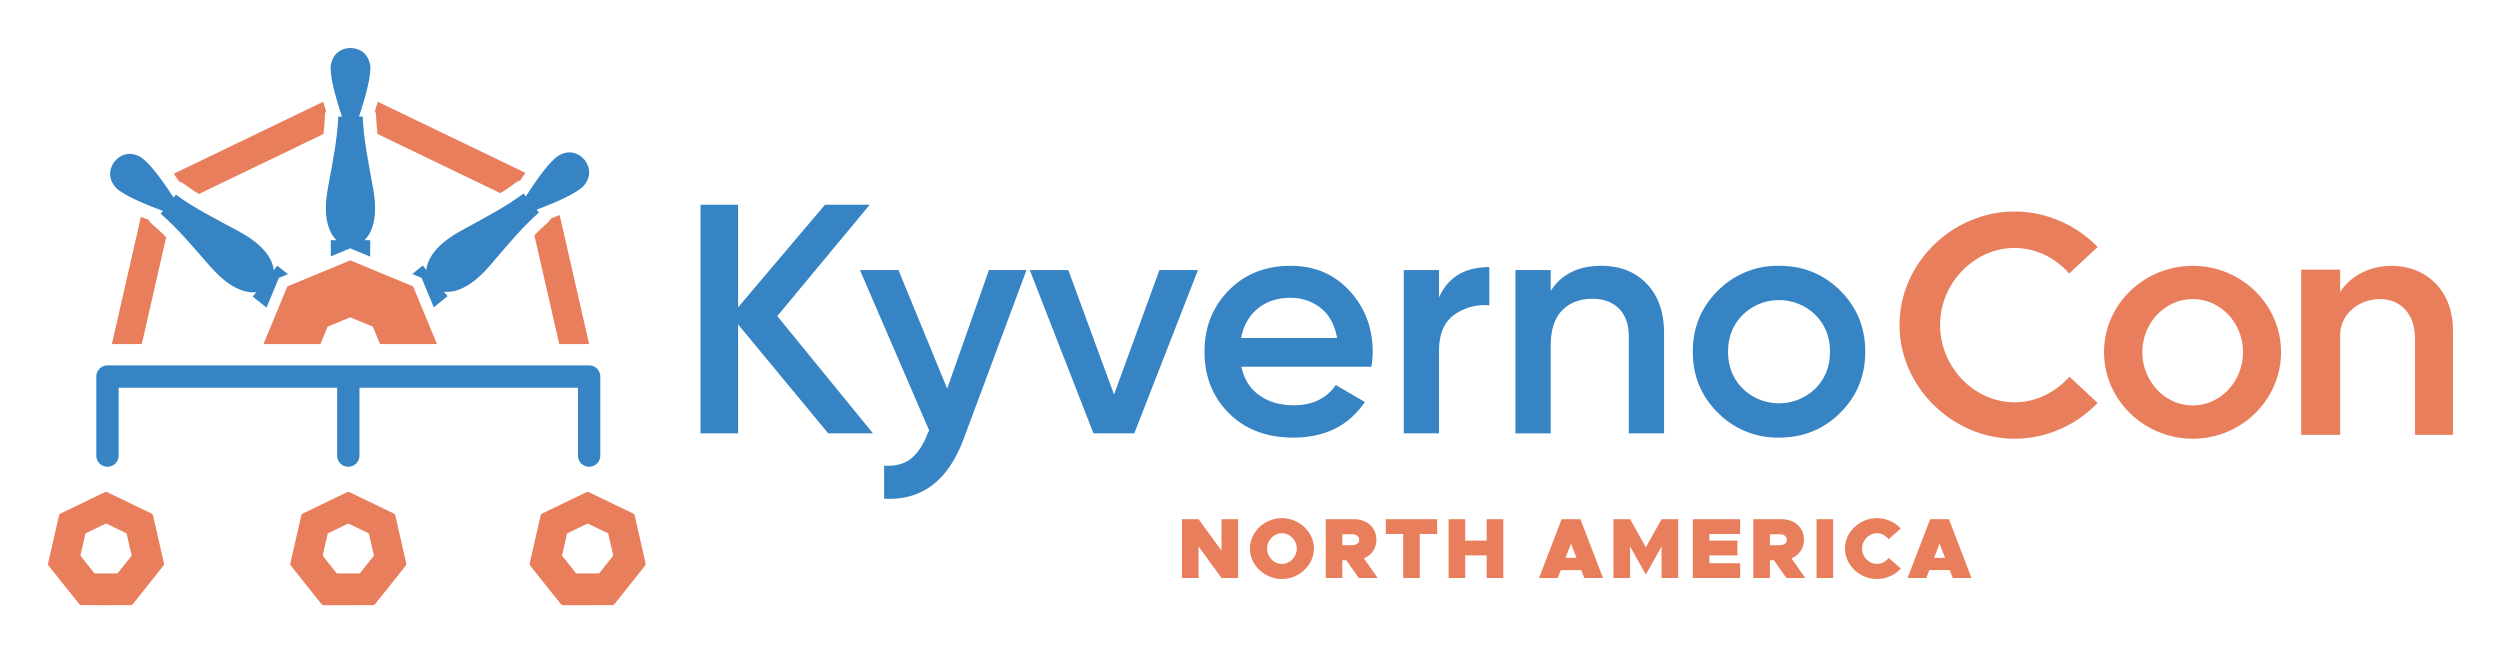 <svg xmlns="http://www.w3.org/2000/svg" role="img" viewBox="-20.84 -18.84 1343.68 350.68"><title>KyvernoCon_horizontal-color.svg</title><defs><style>.cls-1{fill:#3784c5}.cls-1,.cls-2{fill-rule:evenodd}.cls-2,.cls-3{fill:#e87e5b}</style></defs><g id="Layer_1-2"><path d="M54.911 97.678L39.295 166.091h16.068l13.1-57.392c-2.478-2.514-5.017-4.927-7.64-7.169a7.167 7.167 0 0 1-1.732-2.193c-1.352-.519-2.756-1.075-4.18-1.659m97.989-61.837L72.518 74.551c1.025 1.435 2.006 2.858 2.929 4.224a7.168 7.168 0 0 1 2.527 1.195c2.586 1.911 5.297 3.718 8.087 5.45L153.007 53.182c.375-3.232.645-6.449.758-9.631a7.185 7.185 0 0 1 .638-2.721c-.502-1.594-1.012-3.271-1.502-4.989zm108.652 38.219l-79.373-38.224c-.491 1.72-1 3.399-1.503 4.994a7.188 7.188 0 0 1 .638 2.721c.112 3.181.383 6.396.758 9.628l66.04 31.801c2.799-1.769 5.518-3.614 8.105-5.563a7.2 7.2 0 0 1 2.518-1.218c.887-1.34 1.832-2.734 2.816-4.14zm34.241 92.032l-15.836-69.387c-1.597.678-3.174 1.319-4.686 1.914a7.204 7.204 0 0 1-1.713 2.207c-2.46 2.141-4.845 4.432-7.172 6.818l13.341 58.447h16.066z" class="cls-2"/><path d="M206.382 123.855l1.906 2.354c.885-7.526 7.128-14.747 18.977-21.221 12.351-6.747 23.886-12.734 33.289-19.813l1.247 1.538c7.349-11.478 13.057-18.703 17.124-21.676 5.465-3.326 10.516-2.358 14.442 2.023 3.47 4.752 3.367 9.893-1.023 14.548-3.753 3.36-12.008 7.441-24.763 12.242l1.245 1.538c-8.878 7.728-17.133 17.765-26.303 28.443-8.793 10.245-17.155 14.849-24.702 14.151l1.908 2.354-7.416 6.005-6.553-15.822-5.035-2.085 5.656-4.58zM114.995 140.568l1.885-2.369c-7.538.764-15.94-3.766-24.824-13.934-9.261-10.599-17.603-20.563-26.55-28.212l1.233-1.55c-12.797-4.69-21.087-8.699-24.87-12.026-4.429-4.616-4.577-9.757-1.149-14.539 3.888-4.416 8.929-5.428 14.425-2.15 4.092 2.938 9.862 10.114 17.311 21.527l1.233-1.55c9.465 6.996 21.051 12.883 33.461 19.523 11.906 6.368 18.211 13.536 19.162 21.054l1.886-2.371 5.7 4.535-4.866 2.015-6.609 15.958-7.429-5.91zm41.94-30.32h3.03c-5.291-5.424-6.976-14.821-4.55-28.102 2.53-13.846 5.135-26.577 5.552-38.34h1.981c-4.296-12.935-6.32-21.918-6.071-26.949.855-6.34 4.786-9.657 10.662-9.951 5.877.294 9.808 3.611 10.663 9.951.247 5.031-1.776 14.014-6.071 26.949h1.981c.417 11.763 3.023 24.494 5.552 38.34 2.427 13.282.742 22.678-4.55 28.102h3.03v8.835l-10.748-4.451-10.46 4.332v-8.715z" class="cls-1"/><path d="M167.396 121.099l16.894 6.998 16.898 6.996 6.995 16.898 5.842 14.1H183.42l-1.359-3.28-2.515-6.077-6.076-2.514-6.074-2.517-6.074 2.517-6.076 2.514-2.515 6.077-1.359 3.28h-30.605l5.842-14.1 6.995-16.898 16.898-6.996 16.894-6.998z" class="cls-2"/><path d="M42.943 226.017c0 3.317-2.689 6.006-6.006 6.006s-6.006-2.689-6.006-6.006v-42.468c.001-3.317 2.689-6.005 6.006-6.006h258.855c3.317 0 6.005 2.689 6.006 6.006v42.468c.007 3.317-2.676 6.011-5.993 6.018-3.317.007-6.011-2.676-6.018-5.993a3.425 3.425 0 0 1 0-.025v-36.462H172.369v36.462c.004 3.317-2.681 6.009-5.998 6.014s-6.009-2.681-6.014-5.998v-36.477H42.943v36.462z" class="cls-1"/><path d="M159.968 289.067a.796.796 0 0 0 .644.33h5.751l5.751-.001a.791.791 0 0 0 .622-.301l3.586-4.495 3.585-4.498a.8.8 0 0 0 .153-.669l-2.557-11.205a.785.785 0 0 0-.432-.55l-10.362-4.99a.794.794 0 0 0-.692 0l-10.363 4.99a.8.8 0 0 0-.43.541l-2.553 11.185a.798.798 0 0 0 .147.699l7.149 8.964zm-8.128 16.607a1.809 1.809 0 0 0 1.465.746h13.06l13.06-.002a1.798 1.798 0 0 0 1.413-.682l8.143-10.209 8.142-10.213a1.824 1.824 0 0 0 .349-1.521l-5.808-25.446a1.786 1.786 0 0 0-.981-1.248l-23.533-11.334a1.805 1.805 0 0 0-1.569 0l-23.534 11.334a1.804 1.804 0 0 0-.976 1.229l-5.799 25.4a1.806 1.806 0 0 0 .333 1.587l16.235 20.36zM29.756 289.067a.794.794 0 0 0 .644.33H36.152l5.751-.001a.793.793 0 0 0 .622-.301l3.586-4.495 3.584-4.498a.8.8 0 0 0 .154-.669l-2.558-11.205a.786.786 0 0 0-.431-.55l-10.363-4.99a.792.792 0 0 0-.691 0l-10.362 4.99a.796.796 0 0 0-.43.541l-2.553 11.185a.792.792 0 0 0 .147.699l7.149 8.964zm-8.128 16.607c.34.469.885.746 1.464.746H36.152l13.061-.002a1.803 1.803 0 0 0 1.414-.682l8.143-10.209 8.141-10.213a1.814 1.814 0 0 0 .349-1.521l-5.807-25.446a1.784 1.784 0 0 0-.981-1.248l-23.533-11.334a1.808 1.808 0 0 0-1.57 0l-23.534 11.334a1.81 1.81 0 0 0-.976 1.229l-5.797 25.4a1.8 1.8 0 0 0 .333 1.587l16.235 20.36zm266.982-16.607a.794.794 0 0 0 .644.33h5.751l5.751-.001a.793.793 0 0 0 .622-.301l3.586-4.495 3.584-4.498a.796.796 0 0 0 .154-.669l-2.557-11.205a.785.785 0 0 0-.432-.55l-10.362-4.99a.794.794 0 0 0-.692 0l-10.362 4.99a.802.802 0 0 0-.43.541l-2.553 11.185a.798.798 0 0 0 .147.699l7.149 8.964zm-8.128 16.607a1.809 1.809 0 0 0 1.464.746h13.059l13.061-.002a1.802 1.802 0 0 0 1.414-.682l8.143-10.209 8.141-10.213a1.813 1.813 0 0 0 .348-1.521l-5.806-25.446a1.786 1.786 0 0 0-.981-1.248l-23.534-11.334a1.808 1.808 0 0 0-1.57 0l-23.534 11.334a1.808 1.808 0 0 0-.976 1.229l-5.797 25.4a1.8 1.8 0 0 0 .333 1.587l16.235 20.36z" class="cls-2"/></g><path d="M1000.088 155.814c0-33.148 28.339-60.972 61.831-60.972 17.347 0 33.319 7.385 44.655 19.064l-15.286 14.255c-7.385-8.416-17.862-13.74-29.369-13.74-21.642 0-40.019 18.893-40.019 41.393 0 22.671 18.377 41.564 40.019 41.564 11.507 0 21.984-5.324 29.541-13.74l15.114 14.083c-11.336 11.852-27.309 19.236-44.655 19.236-33.492 0-61.831-27.995-61.831-61.144zm109.916 14.599c0-25.591 21.47-46.373 47.748-46.373 26.106 0 47.403 20.782 47.403 46.373s-21.297 46.545-47.403 46.545c-26.278 0-47.748-20.953-47.748-46.545zm74.713 0c0-15.801-12.194-28.511-26.965-28.511-14.942 0-27.137 12.71-27.137 28.511 0 15.802 12.194 28.684 27.137 28.684 14.771 0 26.965-12.882 26.965-28.684zm112.839-12.022v56.507H1277.117v-52.385c0-12.194-7.557-20.61-18.549-20.61-12.023 0-21.642 8.416-21.642 19.236v53.759h-20.954v-88.796h20.954v12.023c5.324-8.416 15.63-14.084 27.48-14.084 19.58 0 33.148 14.084 33.148 34.351z" class="cls-3"/><path d="M915.849 190.03c10.855 10.533 28.116 10.533 38.971 0 5.266-5.267 7.899-11.879 7.9-19.837 0-7.958-2.633-14.571-7.9-19.837-10.856-10.532-28.116-10.532-38.971 0-5.267 5.267-7.9 11.879-7.899 19.837 0 7.958 2.633 14.571 7.899 19.837m19.486 26.332c-12.307.231-24.171-4.591-32.827-13.342-9.012-8.895-13.518-19.837-13.518-32.827s4.506-23.932 13.518-32.827c8.656-8.751 20.52-13.572 32.827-13.342 12.99 0 23.962 4.447 32.915 13.342 8.953 8.894 13.43 19.837 13.43 32.827-0 12.992-4.476 23.934-13.43 32.827-8.952 8.895-19.924 13.343-32.915 13.342l0.0 0zm-95.498-92.338c10.064 0 18.198 3.219 24.402 9.656 6.202 6.436 9.304 15.272 9.304 26.507v53.893H854.583v-51.961c-0-6.555-1.755-11.587-5.266-15.098-3.51-3.51-8.309-5.266-14.394-5.266-6.671 0-12.055 2.077-16.151 6.232-4.096 4.155-6.144 10.504-6.143 19.047v47.047h-18.959v-87.773h18.959v11.234c5.734-9.011 14.804-13.517 27.209-13.517zm-87.246 17.029c4.797-10.885 13.809-16.327 27.034-16.327v20.539c-6.737-.612-13.469 1.226-18.96 5.178-5.383 3.922-8.075 10.388-8.074 19.399v44.237h-18.959v-87.773h18.959v14.746zM646.21 162.82h51.611c-1.288-7.139-4.243-12.522-8.866-16.15-4.625-3.629-10.36-5.551-16.238-5.442-7.022 0-12.873 1.931-17.555 5.792-4.681 3.862-7.665 9.129-8.952 15.8zm.175 15.449c1.404 6.67 4.622 11.791 9.655 15.361 5.032 3.568 11.176 5.353 18.432 5.354 10.065 0 17.614-3.628 22.646-10.885l15.624 9.129c-8.661 12.757-21.476 19.135-38.445 19.134-14.278 0-25.806-4.359-34.583-13.077-8.777-8.719-13.166-19.75-13.166-33.091 0-13.107 4.33-24.079 12.99-32.914 8.661-8.836 19.779-13.254 33.355-13.254 12.874 0 23.436 4.506 31.686 13.517 8.251 9.012 12.376 19.954 12.376 32.827a58.707 58.707 0 0 1-.702 7.9l-69.868 0zm-44.062-51.962h20.715l-34.232 87.773h-21.943l-34.231-87.773h20.715l24.576 66.912 24.401-66.912zm-91.636 0h20.188l-33.705 90.582c-8.426 22.704-22.704 33.471-42.834 32.3v-17.729c5.969.35 10.767-.908 14.395-3.775 3.628-2.867 6.612-7.344 8.952-13.43l.878-1.756-37.216-86.193h20.715l26.185 63.723 22.441-63.723zm-62.319 87.773h-24.05l-48.451-58.545v58.545h-20.188V91.197h20.188v55.151l46.695-55.151h24.05l-49.679 59.862 51.435 63.021z" class="cls-1"/><path d="M614.441 260.202h8.922l12.328 16.927v-16.927h8.924v31.601h-8.924l-12.328-16.927v16.927h-8.922v-31.601zm36.515 15.777c0-8.878 7.866-16.329 17.204-16.329 9.337 0 17.203 7.451 17.203 16.329s-7.866 16.375-17.203 16.375c-9.338 0-17.204-7.497-17.204-16.375zm25.206 0c0-4.461-3.68-8.233-8.003-8.233-4.324 0-8.004 3.772-8.004 8.233 0 4.509 3.68 8.28 8.004 8.28 4.323 0 8.003-3.772 8.003-8.28zm33.296 15.823l-6.669-9.521h-2.162v9.521h-8.922v-31.601h15.133c7.084 0 12.098 4.555 12.098 11.04 0 4.691-2.621 8.325-6.715 10.028l7.405 10.533h-10.166zm-8.832-17.617h5.474c2.116 0 3.633-1.242 3.633-2.944s-1.517-2.944-3.633-2.944h-5.474v5.888zm32.699-6.026h-9.338v-7.958h27.599v7.958h-9.337v23.643h-8.924v-23.643zm53.813-7.958v31.601h-8.924v-12.144h-11.546v12.144h-8.922v-31.601h8.922v11.499h11.546v-11.499h8.924zm41.895 27.369h-10.994l-1.609 4.232h-10.074l12.143-31.601h10.074l12.144 31.601h-10.074l-1.609-4.232zm-2.531-6.577l-2.944-7.681-2.99 7.681h5.934zm19.865-20.791h8.922l8.464 15.088 8.463-15.088h8.924v31.601h-8.924v-16.927l-8.463 15.088-8.464-15.088v16.927h-8.922v-31.601zm51.555 7.958v3.541h15.042v7.958h-15.042v4.186h16.514v7.958h-25.437v-31.601h25.437v7.958h-16.514zm41.347 23.643l-6.669-9.521h-2.162v9.521h-8.922v-31.601h15.133c7.084 0 12.098 4.555 12.098 11.04 0 4.691-2.621 8.325-6.715 10.028l7.405 10.533h-10.166zm-8.832-17.617h5.474c2.116 0 3.633-1.242 3.633-2.944s-1.517-2.944-3.633-2.944h-5.474v5.888zm25.063-13.984h8.922v31.601H955.502v-31.601zm15.268 15.777c0-8.878 7.866-16.329 17.204-16.329 5.059 0 9.659 2.162 12.833 5.565l-6.579 5.75c-1.471-1.932-3.772-3.219-6.255-3.219-4.324 0-8.004 3.772-8.004 8.233 0 4.509 3.68 8.28 8.004 8.28 2.529 0 4.784-1.288 6.301-3.22l6.532 5.703c-3.174 3.45-7.775 5.611-12.833 5.611-9.338 0-17.204-7.497-17.204-16.375zm56.342 11.591h-10.994l-1.609 4.232h-10.074l12.143-31.601h10.074l12.144 31.601h-10.074l-1.609-4.232zm-2.531-6.577l-2.944-7.681-2.99 7.681h5.934z" class="cls-3"/></svg>